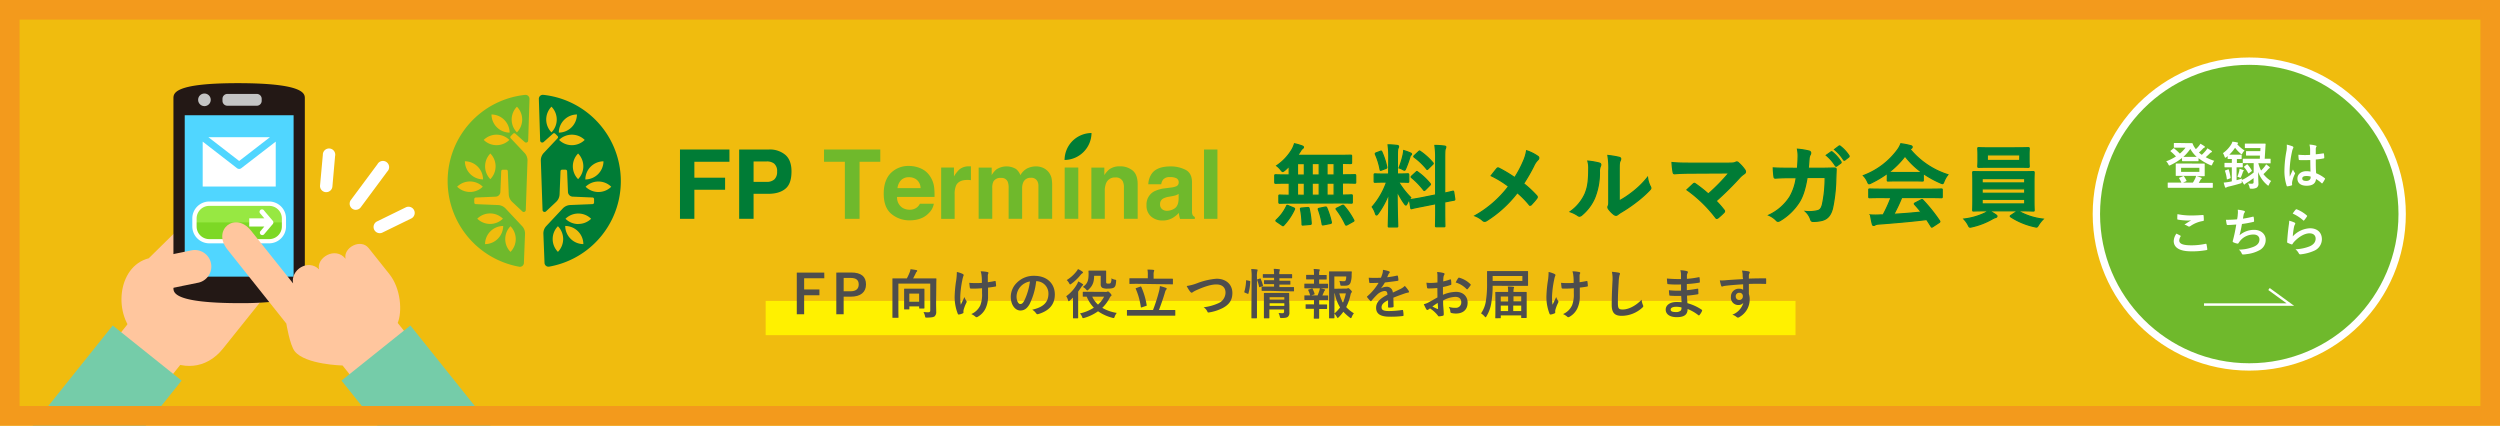 <svg xmlns="http://www.w3.org/2000/svg" viewBox="0 0 1020 173.66"><defs><style>.cls-1{fill:#f0bc0e;}.cls-13,.cls-2{fill:#6fb92c;}.cls-3,.cls-4{fill:#007c36;}.cls-4{stroke:#007c36;stroke-width:0.5px;}.cls-13,.cls-17,.cls-4{stroke-miterlimit:10;}.cls-5{fill:#fff;}.cls-6{fill:#ffc69e;}.cls-7{fill:#231815;}.cls-8{fill:#c4c4c4;}.cls-9{fill:#50d6ff;}.cls-10{fill:#97e842;}.cls-11{fill:#7dd825;}.cls-12{fill:#75cca9;}.cls-13,.cls-17{stroke:#fff;}.cls-13{stroke-width:3px;}.cls-14{fill:#fff100;}.cls-15{fill:#4d4d4d;}.cls-16{fill:#f39a1c;}.cls-17{fill:none;}</style></defs><title>banner_free</title><g id="レイヤー_2" data-name="レイヤー 2"><g id="txt"><rect class="cls-1" width="1020" height="173.66"/><path class="cls-2" d="M182.64,73.83a35.51,35.51,0,0,0,29.22,35,1.62,1.62,0,0,0,1.89-1.55l.46-11.86A4.38,4.38,0,0,0,213,92.24l-6.72-7.17a4.48,4.48,0,0,0-3.07-1.41l-9.09-.37a.66.66,0,0,1-.62-.65V81.23a.65.65,0,0,1,.62-.64l8.14-.35a2,2,0,0,0,1.89-1.89l.35-8.49a.64.64,0,0,1,.64-.62h1.41a.63.63,0,0,1,.64.62l.38,9.44a4.45,4.45,0,0,0,1.4,3.07l4.16,3.9a.83.83,0,0,0,1.39-.58l.7-20.12a4.42,4.42,0,0,0-1.18-3.15l-5.66-6a.63.63,0,0,1,0-.89l1-1a.64.64,0,0,1,.88,0l3.82,3.42a.85.85,0,0,0,1.42-.61l.53-16.95a1.62,1.62,0,0,0-1.78-1.68A35.33,35.33,0,0,0,182.64,73.83Zm26.12-25.06a7.42,7.42,0,0,1,2.15-5.23,7.47,7.47,0,0,1,0,10.47A7.44,7.44,0,0,1,208.76,48.77Zm-2.62,48.77a7.41,7.41,0,0,1,2.14-5.23,7.46,7.46,0,0,1,0,10.46A7.39,7.39,0,0,1,206.14,97.54ZM197.9,99.6a7.46,7.46,0,0,1,7.4-7.4,7.48,7.48,0,0,1-2.19,5.22A7.4,7.4,0,0,1,197.9,99.6Zm-3.17-10.38a7.46,7.46,0,0,1,10.46,0,7.44,7.44,0,0,1-10.46,0Zm13.2-35.11a7.46,7.46,0,0,1-7.4-7.4,7.48,7.48,0,0,1,7.4,7.4Zm-5.34,5.12a7.44,7.44,0,0,1-5.23-2.14,7.46,7.46,0,0,1,10.46,0A7.45,7.45,0,0,1,202.59,59.23Zm-4.67,8.63a7.45,7.45,0,0,1,2.14-5.23,7.46,7.46,0,0,1,0,10.46A7.45,7.45,0,0,1,197.92,67.86Zm-.84,5.34a7.48,7.48,0,0,1-7.4-7.4,7.44,7.44,0,0,1,7.4,7.4Zm-5.33,5.12a7.48,7.48,0,0,1-5.24-2.14,7.47,7.47,0,0,1,10.47,0A7.45,7.45,0,0,1,191.75,78.32Z"/><path class="cls-3" d="M221.63,38.7a1.62,1.62,0,0,0-1.78,1.68l.53,16.95a.85.85,0,0,0,1.42.61l3.82-3.42a.64.64,0,0,1,.88,0l1,1a.63.63,0,0,1,0,.89l-5.66,6a4.42,4.42,0,0,0-1.18,3.15l.7,20.12a.83.83,0,0,0,1.39.58l4.16-3.9a4.45,4.45,0,0,0,1.4-3.07l.38-9.44a.63.63,0,0,1,.64-.62h1.41a.64.64,0,0,1,.64.62l.35,8.49a2,2,0,0,0,1.89,1.89l8.14.35a.65.65,0,0,1,.62.64v1.41a.66.66,0,0,1-.62.65l-9.09.37a4.48,4.48,0,0,0-3.07,1.41l-6.72,7.17a4.38,4.38,0,0,0-1.18,3.15l.46,11.86a1.62,1.62,0,0,0,1.89,1.55,35.42,35.42,0,0,0-2.43-70.1ZM225,54a7.47,7.47,0,0,1,0-10.47A7.45,7.45,0,0,1,225,54Zm2.63,48.76a7.46,7.46,0,0,1,0-10.46,7.46,7.46,0,0,1,0,10.46Zm5.17-5.35a7.48,7.48,0,0,1-2.19-5.22,7.46,7.46,0,0,1,7.4,7.4A7.4,7.4,0,0,1,232.81,97.42Zm3.15-6a7.4,7.4,0,0,1-5.23-2.15,7.46,7.46,0,0,1,10.46,0A7.42,7.42,0,0,1,236,91.37ZM230.18,48.9a7.41,7.41,0,0,1,5.21-2.19,7.46,7.46,0,0,1-7.4,7.4A7.45,7.45,0,0,1,230.18,48.9Zm-2.08,8.19a7.46,7.46,0,0,1,10.46,0,7.46,7.46,0,0,1-10.46,0Zm7.76,16a7.46,7.46,0,0,1,0-10.46,7.46,7.46,0,0,1,0,10.46ZM241,68a7.47,7.47,0,0,1,5.22-2.18,7.48,7.48,0,0,1-7.4,7.4A7.44,7.44,0,0,1,241,68Zm-2.08,8.2a7.47,7.47,0,0,1,10.47,0,7.47,7.47,0,0,1-10.47,0Z"/><path class="cls-3" d="M277.43,61h20.18v5H283.3V72.5h12.54v4.92H283.3V89.28h-5.87Z"/><path class="cls-3" d="M320.45,77c-1.66,1.39-4,2.08-7.1,2.08h-5.89V89.28h-5.88V61h12.15a9.78,9.78,0,0,1,6.7,2.19q2.51,2.19,2.5,6.78Q322.93,75,320.45,77Zm-4.52-10.19a4.71,4.71,0,0,0-3.14-.94h-5.33v8.33h5.33a4.48,4.48,0,0,0,3.14-1A4.14,4.14,0,0,0,317.06,70,3.91,3.91,0,0,0,315.93,66.84Z"/><path class="cls-2" d="M359.16,61v5H350.7V89.28h-6V66h-8.5V61Z"/><path class="cls-2" d="M375.82,68.78a8.47,8.47,0,0,1,3.61,3.1,10.28,10.28,0,0,1,1.67,4.32,26.11,26.11,0,0,1,.18,4.16H366a5,5,0,0,0,2.19,4.41,5.49,5.49,0,0,0,3,.79,4.63,4.63,0,0,0,3-1,4.7,4.7,0,0,0,1.13-1.44H381a6.8,6.8,0,0,1-2,3.78c-1.88,2-4.5,3-7.88,3a11.39,11.39,0,0,1-7.37-2.57q-3.2-2.58-3.19-8.38c0-3.62,1-6.41,2.88-8.34a10.1,10.1,0,0,1,7.48-2.9A12,12,0,0,1,375.82,68.78Zm-8.19,4.73a5.68,5.68,0,0,0-1.46,3.24h9.43a4.57,4.57,0,0,0-1.46-3.31,4.79,4.79,0,0,0-3.24-1.13A4.33,4.33,0,0,0,367.63,73.51Z"/><path class="cls-2" d="M395.67,67.87l.47,0V73.5c-.34,0-.65-.06-.92-.08l-.65,0q-3.3,0-4.44,2.16a8.36,8.36,0,0,0-.63,3.72v10H384V68.36h5.22V72a11.68,11.68,0,0,1,2.21-2.86,6,6,0,0,1,4-1.28Z"/><path class="cls-2" d="M425.46,68.43A6.11,6.11,0,0,1,429.09,73a18.49,18.49,0,0,1,.19,3.09l0,13.19h-5.6V76a4.33,4.33,0,0,0-.39-2,2.73,2.73,0,0,0-2.69-1.46,3.13,3.13,0,0,0-3.12,1.88,5.84,5.84,0,0,0-.45,2.4V89.28h-5.51V76.82a6.89,6.89,0,0,0-.38-2.7,2.67,2.67,0,0,0-2.71-1.52,3.22,3.22,0,0,0-3.15,1.52,5.88,5.88,0,0,0-.44,2.57V89.28h-5.55V68.39h5.32v3.06a8.87,8.87,0,0,1,1.92-2.33,7.59,7.59,0,0,1,8-.17,6.13,6.13,0,0,1,1.8,2.52A7,7,0,0,1,419,68.76a8.1,8.1,0,0,1,3.76-.87A7.26,7.26,0,0,1,425.46,68.43Z"/><path class="cls-2" d="M434.39,68.36h5.55V89.28h-5.55Z"/><path class="cls-2" d="M462.11,69.56q2.06,1.69,2.06,5.63V89.28h-5.61V76.55a5.71,5.71,0,0,0-.44-2.53,3.07,3.07,0,0,0-3.05-1.61,3.77,3.77,0,0,0-3.79,2.36,8.08,8.08,0,0,0-.53,3.19V89.28h-5.47V68.39h5.29v3.06a9.65,9.65,0,0,1,2-2.33,6.94,6.94,0,0,1,4.27-1.26A8,8,0,0,1,462.11,69.56Z"/><path class="cls-2" d="M477.54,76.55a8,8,0,0,0,2.19-.48,1.64,1.64,0,0,0,1.18-1.55,1.84,1.84,0,0,0-.91-1.78,5.76,5.76,0,0,0-2.65-.49,3.47,3.47,0,0,0-2.78,1,4,4,0,0,0-.78,1.92h-5.28a8,8,0,0,1,1.54-4.51c1.45-1.84,3.95-2.76,7.48-2.76a13.3,13.3,0,0,1,6.13,1.36q2.68,1.36,2.68,5.14V84c0,.67,0,1.48,0,2.42a3,3,0,0,0,.33,1.46,2,2,0,0,0,.81.64v.8h-6a6.2,6.2,0,0,1-.34-1.19,12.66,12.66,0,0,1-.16-1.26,11.64,11.64,0,0,1-2.62,2.09,8,8,0,0,1-4,1,6.88,6.88,0,0,1-4.72-1.63,5.76,5.76,0,0,1-1.86-4.59,6,6,0,0,1,3-5.59,13.38,13.38,0,0,1,4.84-1.35Zm3.35,2.56a6.17,6.17,0,0,1-1.06.53,10.32,10.32,0,0,1-1.47.37l-1.25.23a7.94,7.94,0,0,0-2.51.75,2.5,2.5,0,0,0-1.29,2.32,2.42,2.42,0,0,0,.79,2A3,3,0,0,0,476,86a5.66,5.66,0,0,0,3.3-1c1-.69,1.53-2,1.57-3.78Z"/><path class="cls-2" d="M496.71,89.28h-5.47V61h5.47Z"/><path class="cls-3" d="M437.56,57.53a11.12,11.12,0,0,1,7.78-3.26,11.13,11.13,0,0,1-11,11A11.11,11.11,0,0,1,437.56,57.53Z"/><path class="cls-4" d="M527,82.85c-3.39,0-4.59.07-4.81.07s-.4,0-.4-.4V80c0-.37,0-.41.4-.41.18,0,1.2.08,3.83.08V74.71h-1.06c-3.17,0-4.27.07-4.49.07s-.36,0-.36-.4V71.72c0-.36,0-.4.36-.4s1.32.07,4.49.07H526V67.74c-.59.62-1.21,1.21-1.83,1.75-.43.33-.65.48-.83.48s-.41-.22-.81-.73a7.52,7.52,0,0,0-1.64-1.61,20.88,20.88,0,0,0,6.35-6.78,11.64,11.64,0,0,0,.91-2.19,21.61,21.61,0,0,1,3.14.91c.29.11.51.29.51.48a.64.64,0,0,1-.33.51,3.52,3.52,0,0,0-.84,1c-.36.59-.76,1.21-1.2,1.83H546c3.54,0,4.78-.07,5-.07.4,0,.44,0,.44.4v2.62c0,.33,0,.37-.44.37-.18,0-1.06,0-3.32-.07v4.7h.58c3.18,0,4.27-.07,4.49-.07s.37,0,.37.4v2.66c0,.37,0,.4-.37.4s-1.31-.07-4.49-.07h-.58v4.93c2.48,0,3.47-.08,3.65-.08.36,0,.4,0,.4.41v2.55c0,.36,0,.4-.4.4s-1.39-.07-4.82-.07Zm-6.05,7.59c-.26-.15-.37-.29-.37-.4s.08-.19.22-.33a18.17,18.17,0,0,0,4.12-5.62c.15-.37.22-.37.73-.15l2.12.88c.47.22.47.29.33.66a24.18,24.18,0,0,1-4.31,6.38.43.43,0,0,1-.33.22c-.1,0-.21-.07-.43-.22Zm11.23-19v-4.7h-2.81v4.7Zm0,8.25V74.71h-2.81v4.93Zm1.32,5c.44,0,.54,0,.62.37a35.87,35.87,0,0,1,.84,6c0,.37,0,.48-.48.51l-2.62.22c-.59.08-.62,0-.62-.36a32.13,32.13,0,0,0-.62-6c-.08-.44,0-.51.54-.55Zm4.74-13.28v-4.7h-2.88v4.7Zm0,8.25V74.71h-2.88v4.93Zm2.37,4.85c.48-.07.55,0,.7.29a32.57,32.57,0,0,1,1.86,5.8c.07.4,0,.48-.44.59l-2.59.51c-.55.11-.62.11-.7-.29a31.25,31.25,0,0,0-1.53-5.88c-.14-.36-.07-.44.44-.55Zm3.72-13.1v-4.7h-2.91v4.7Zm0,8.25V74.71h-2.91v4.93Zm3.21,4.23c.44-.22.55-.18.81.11a30.41,30.41,0,0,1,3.94,5.76c.18.33.14.41-.33.66l-2.3,1.28c-.44.22-.55.18-.73-.15a34,34,0,0,0-3.68-6.09c-.22-.29-.19-.37.29-.58Z"/><path class="cls-4" d="M566.63,64.24a35.25,35.25,0,0,0-.29-5.14c1.35,0,2.44.11,3.68.25.37,0,.58.22.58.37a1.65,1.65,0,0,1-.21.76c-.22.44-.26,1.21-.26,3.69V71h.29c2.81,0,3.72-.08,3.94-.08s.4,0,.4.41V74c0,.32,0,.36-.4.36s-1.09-.07-3.72-.07a32.47,32.47,0,0,0,4.93,6.31A11,11,0,0,0,574.11,83c-.22.44-.37.65-.51.65s-.33-.18-.59-.54a30.91,30.91,0,0,1-3-5.22c0,7.22.25,13.75.25,14.3,0,.37,0,.4-.43.4h-3c-.36,0-.4,0-.4-.4,0-.55.19-6.57.26-13.39a34.42,34.42,0,0,1-4.42,8.32c-.29.36-.47.58-.65.58s-.3-.18-.44-.62a9.26,9.26,0,0,0-1.31-2.66,30.79,30.79,0,0,0,5.87-10.14h-.66c-2.84,0-3.76.07-4,.07-.37,0-.41,0-.41-.36V71.36c0-.37,0-.41.41-.41.21,0,1.13.08,4,.08h1.5Zm-3.5-2.48c.43-.18.47-.15.65.22a29.09,29.09,0,0,1,2,6.13c.08.36,0,.47-.47.66l-1.57.58c-.55.22-.58.18-.66-.22A27.3,27.3,0,0,0,561.19,63c-.14-.4-.07-.48.4-.66ZM572.5,63a12.7,12.7,0,0,0,.22-1.56,22.77,22.77,0,0,1,2.77,1c.3.14.4.25.4.44a.36.36,0,0,1-.21.36,1.3,1.3,0,0,0-.44.8,46.67,46.67,0,0,1-1.68,4.64c-.22.54-.33.76-.55.76a1.89,1.89,0,0,1-.73-.33,9.89,9.89,0,0,0-1.46-.62A33.72,33.72,0,0,0,572.5,63Zm13.25,16.53V64.9a34,34,0,0,0-.3-5.55c1.39,0,2.59.11,3.87.26.33,0,.55.18.55.4a2.07,2.07,0,0,1-.22.73c-.18.44-.22,1.35-.22,4.05v14c2.12-.44,3-.69,3.28-.76s.33,0,.41.36l.43,2.85c0,.32,0,.36-.36.43s-1.24.22-3.76.73v3.4c0,4,.07,6.13.07,6.31,0,.36,0,.4-.4.4h-3c-.36,0-.4,0-.4-.4s.08-2.23.08-6.28V83.1l-5,1c-3.18.62-4.34.87-4.71,1s-.44,0-.47-.3l-.48-2.88c-.07-.4,0-.4.33-.47s1.57-.18,4.74-.8Zm-8-9.3c.18-.18.25-.26.33-.26s.18.08.36.22a26.13,26.13,0,0,1,5,4.67c.25.33.25.4-.11.77l-1.79,1.79c-.4.36-.47.36-.73.07a31.19,31.19,0,0,0-4.82-5c-.14-.15-.25-.22-.25-.3s.11-.21.29-.4Zm1-8.32c.33-.29.37-.36.7-.15a25.9,25.9,0,0,1,5.14,4.64c.22.25.22.4-.11.69l-1.75,1.72c-.4.4-.47.43-.69.1a26.56,26.56,0,0,0-5-4.77c-.26-.19-.3-.37.07-.7Z"/><path class="cls-4" d="M621.47,66a17.39,17.39,0,0,0,1.39-4.49,17.83,17.83,0,0,1,4.59,2.3.75.75,0,0,1,.37.62,1.09,1.09,0,0,1-.4.8,8.09,8.09,0,0,0-1.65,2.45,69.46,69.46,0,0,1-4.16,7.22,42.94,42.94,0,0,1,5.37,5,.82.82,0,0,1,.22.51,1,1,0,0,1-.19.48c-.73,1-1.46,1.75-2.22,2.59a.57.57,0,0,1-.44.25c-.18,0-.33-.11-.51-.32a36.34,36.34,0,0,0-4.78-4.82A47.71,47.71,0,0,1,606.58,90a1.57,1.57,0,0,1-.84.29,1,1,0,0,1-.69-.25,10.57,10.57,0,0,0-3.28-2,44.53,44.53,0,0,0,13.75-12,39.84,39.84,0,0,0-7.11-4.35c1.06-1.35,1.93-2.48,2.41-3a.47.47,0,0,1,.36-.18,1,1,0,0,1,.44.15A53,53,0,0,1,618,72.49,43.6,43.6,0,0,0,621.47,66Z"/><path class="cls-4" d="M652.52,66.54c.62.18.7.62.48,1.13a5.28,5.28,0,0,0-.44,2.48,27.35,27.35,0,0,1-2,10.73,18.8,18.8,0,0,1-5.18,6.86,1.68,1.68,0,0,1-.95.47,1.23,1.23,0,0,1-.69-.29,13,13,0,0,0-3.1-1.53,18.15,18.15,0,0,0,6.05-7.26c1-2.48,1.5-4.49,1.53-10.33a9.85,9.85,0,0,0-.36-3.06A29,29,0,0,1,652.52,66.54ZM660.62,82a37.08,37.08,0,0,0,5.18-3.39,35.27,35.27,0,0,0,6.39-6.2,10.39,10.39,0,0,0,1.13,3.68,1.86,1.86,0,0,1,.22.62c0,.26-.15.51-.55.91a45.37,45.37,0,0,1-5.4,4.78,60.22,60.22,0,0,1-6.49,4.38,11.31,11.31,0,0,0-1.06.77,1.19,1.19,0,0,1-.73.29,1.58,1.58,0,0,1-.77-.29,10.75,10.75,0,0,1-2.19-2.23,1.44,1.44,0,0,1-.32-.76,1.1,1.1,0,0,1,.14-.55c.26-.48.22-.91.22-2.77V69.79a29.51,29.51,0,0,0-.36-6.35,36.35,36.35,0,0,1,4.56.76c.47.11.65.33.65.62a2.42,2.42,0,0,1-.29.92c-.33.69-.33,1.42-.33,4.05Z"/><path class="cls-4" d="M705.1,66.58c2.12,0,2.56-.11,3-.33a1.08,1.08,0,0,1,.51-.18.9.9,0,0,1,.62.29,16.78,16.78,0,0,1,2.63,2.92,1.54,1.54,0,0,1,.29.8.93.93,0,0,1-.47.77A10.69,10.69,0,0,0,710,72.23,129.17,129.17,0,0,1,700.14,82a39.12,39.12,0,0,1,3.21,3.65.84.84,0,0,1,.26.54.87.87,0,0,1-.33.59,27.16,27.16,0,0,1-2.37,2.15,1,1,0,0,1-.48.18c-.14,0-.29-.11-.44-.33a54.39,54.39,0,0,0-11.71-11.34c.73-.69,2-1.86,2.63-2.45a.77.77,0,0,1,.4-.18c.15,0,.29.11.51.26A55.66,55.66,0,0,1,697,79.16a80.75,80.75,0,0,0,8.43-8.61l-15.36.08c-2.12,0-4.82.07-6.79.25-.47,0-.58-.22-.65-.66a32.52,32.52,0,0,1-.44-3.9c2.48.26,5.44.26,7.95.26Z"/><path class="cls-4" d="M733.38,68.69c.15-1.79.22-3,.26-4.92a14.06,14.06,0,0,0-.26-2.89,29.19,29.19,0,0,1,4.75.77.76.76,0,0,1,.62.77,1.63,1.63,0,0,1-.19.69,3.45,3.45,0,0,0-.47,1.71c-.11,1.17-.15,2.05-.33,3.84h5.55c1.68,0,3.39-.08,5.07-.08.58,0,.76.11.76.51S749.07,71,749,73a62.66,62.66,0,0,1-1.35,12c-.73,2.81-2,4.35-4.31,4.93a15.35,15.35,0,0,1-3.68.4.89.89,0,0,1-.88-.73,7.68,7.68,0,0,0-2.11-3.32,14.89,14.89,0,0,0,5-.33c1-.33,1.46-.91,1.9-2.55a51.6,51.6,0,0,0,1.09-11h-7.37c-.73,4.42-1.71,7.7-3.25,10.11A23.43,23.43,0,0,1,726.27,90a1.69,1.69,0,0,1-.84.29.92.92,0,0,1-.69-.37,9.26,9.26,0,0,0-3.07-2.11,20.33,20.33,0,0,0,8.58-7.45,21.16,21.16,0,0,0,2.62-7.88h-3.28c-1.79,0-3.54.08-5.26.19-.36,0-.51-.19-.54-.62a35.29,35.29,0,0,1-.29-3.54c2.29.14,3.94.14,6,.14ZM747.06,62c.19-.15.33-.11.55.07a16.63,16.63,0,0,1,3.47,3.9.38.38,0,0,1-.11.59l-1.53,1.13a.38.38,0,0,1-.62-.11,18.12,18.12,0,0,0-3.69-4.23Zm3.25-2.38c.22-.14.33-.11.55.08a15.32,15.32,0,0,1,3.47,3.76.42.42,0,0,1-.11.65l-1.46,1.13a.37.37,0,0,1-.62-.11A17.44,17.44,0,0,0,748.49,61Z"/><path class="cls-4" d="M770.05,70.7a42.63,42.63,0,0,1-6.6,3.94,2.4,2.4,0,0,1-.87.33c-.26,0-.37-.26-.66-.91a8.49,8.49,0,0,0-1.64-2.41,30.49,30.49,0,0,0,14-10.62,10.43,10.43,0,0,0,1.27-2.37,27,27,0,0,1,3.94.77c.44.1.66.25.66.51a.61.61,0,0,1-.36.58,2.82,2.82,0,0,0-.51.33,32.79,32.79,0,0,0,15.43,10.43A10.61,10.61,0,0,0,793.15,74c-.26.66-.37.91-.62.91a2.56,2.56,0,0,1-.84-.29,40.49,40.49,0,0,1-7-3.87v2.7c0,.37,0,.4-.4.4s-1.2-.07-4.12-.07h-5.62c-2.92,0-3.91.07-4.12.07-.37,0-.41,0-.41-.4Zm-2.33,9.89c-3.43,0-4.6.07-4.82.07-.4,0-.43,0-.43-.4V77.52c0-.36,0-.4.43-.4.22,0,1.39.07,4.82.07h19.45c3.43,0,4.59-.07,4.81-.07.4,0,.44,0,.44.4v2.74c0,.36,0,.4-.44.4-.22,0-1.38-.07-4.81-.07H775.89a67.08,67.08,0,0,1-3.24,6.85c3.79-.21,7.77-.54,11.23-.91-.84-1-1.68-2-2.66-3.1-.26-.29-.22-.44.22-.65l2.33-1.21c.4-.22.51-.18.77.07a64.7,64.7,0,0,1,6.79,8.47c.18.29.18.44-.19.69l-2.51,1.64c-.22.15-.33.22-.44.22s-.19-.07-.29-.25c-.62-1-1.24-2-1.83-2.85-6.06.77-13.5,1.39-19.7,1.86a3.2,3.2,0,0,0-1.31.33.92.92,0,0,1-.62.22c-.26,0-.44-.18-.51-.51-.33-1.21-.55-2.48-.77-3.76a29.36,29.36,0,0,0,4,0c.36,0,.76,0,1.16,0a58,58,0,0,0,3.21-7.07ZM780.2,70.41c2.44,0,3.54,0,3.94-.08a33.07,33.07,0,0,1-6.9-6.67,34,34,0,0,1-6.67,6.67c.32,0,1.35.08,4,.08Z"/><path class="cls-4" d="M811.47,86a18.58,18.58,0,0,1,2.81,1.64c.36.26.47.37.47.59s-.21.44-.58.51a6.2,6.2,0,0,0-1.42.65,30,30,0,0,1-8.14,3.14,4.43,4.43,0,0,1-.76.15c-.41,0-.52-.26-.88-1a10.43,10.43,0,0,0-1.68-2.3,27,27,0,0,0,8.14-2.26A7,7,0,0,0,811.25,86h-.87c-3.58,0-4.86.08-5.08.08-.4,0-.43,0-.43-.41,0-.21.07-1.31.07-3.83V74.27c0-2.55-.07-3.64-.07-3.86s0-.4.43-.4c.22,0,1.5.07,5.08.07h14.08c3.57,0,4.85-.07,5.07-.07s.4,0,.4.4-.07,1.31-.07,3.86v7.59c0,2.52.07,3.65.07,3.83,0,.37,0,.41-.4.41S828,86,824.46,86Zm11.16-25.68c3.47,0,4.67-.08,4.89-.08s.4,0,.4.41c0,.21-.07.84-.07,2.44v2.37c0,1.57.07,2.19.07,2.41s0,.4-.4.4-1.42-.07-4.89-.07H812.24c-3.47,0-4.64.07-4.89.07s-.4,0-.4-.4.07-.84.07-2.41V63.11c0-1.6-.07-2.23-.07-2.44,0-.37,0-.41.4-.41s1.42.08,4.89.08ZM808.7,74.64h17.4V72.85H808.7Zm17.4,4.23V77.05H808.7v1.82Zm0,2.45H808.7v1.89h17.4Zm-2-18.14H810.81v2.3h13.25Zm-1.28,23.13a.8.8,0,0,1,.47-.21.73.73,0,0,1,.3.1,26.28,26.28,0,0,0,10,3.21,12.58,12.58,0,0,0-1.79,2.23c-.44.69-.58,1-.95,1a4.43,4.43,0,0,1-.76-.15,29.3,29.3,0,0,1-9.67-4c-.15-.11-.22-.18-.22-.29s.11-.22.36-.36Z"/><path class="cls-5" d="M154.94,95.14a2.53,2.53,0,0,1-1.11-4.8l11.73-5.74a2.53,2.53,0,0,1,2.22,4.55l-11.73,5.73a2.44,2.44,0,0,1-1.11.26Z"/><path class="cls-5" d="M145.14,85.62a2.52,2.52,0,0,1-2-4L154,67A2.53,2.53,0,1,1,158,70L147.17,84.6a2.52,2.52,0,0,1-2,1Z"/><path class="cls-5" d="M133.1,78.4h-.23a2.53,2.53,0,0,1-2.29-2.75l1.14-12.46a2.53,2.53,0,1,1,5,.46L135.62,76.1a2.52,2.52,0,0,1-2.52,2.3Z"/><rect class="cls-6" x="54.6" y="127.92" width="14.94" height="27.16" transform="translate(-87.2 101.56) rotate(-51.34)"/><path class="cls-6" d="M60.69,105.38l13.21-13L107.18,122,91,142.2C84,151,73.71,151,66.37,145.57L56,137.24C46.06,128.94,47.63,108.74,60.69,105.38Z"/><path class="cls-7" d="M97,33.93c-26.24,0-26.24,4.21-26.24,6.24v77.29c0,1.86,0,6.23,27.37,6.23h0a130.61,130.61,0,0,0,16.89-1c5.61-.79,9.35-2,9.35-5.27V40.17C124.39,38.3,124.39,33.94,97,33.93Z"/><path class="cls-8" d="M90.77,40.32a2,2,0,0,1,2-2h12a2,2,0,0,1,2,2v.82a2,2,0,0,1-2,2h-12a2,2,0,0,1-2-2Z"/><path class="cls-8" d="M83.4,38.16a2.57,2.57,0,1,1-2.56,2.57A2.56,2.56,0,0,1,83.4,38.16Z"/><rect class="cls-9" x="75.37" y="47.02" width="44.42" height="65.85"/><polygon class="cls-5" points="110.13 55.98 85.03 55.98 97.58 65.68 110.13 55.98"/><path class="cls-5" d="M98.45,68.62a1.39,1.39,0,0,1-.87.3,1.44,1.44,0,0,1-.88-.3l-14-10.84V76.11h29.8V57.78Z"/><rect class="cls-10" x="79.34" y="83.09" width="36.48" height="15.31" rx="6.03"/><path class="cls-11" d="M79.34,90.75v1.63a6,6,0,0,0,6,6H109.8a6,6,0,0,0,6-6V90.75Z"/><path class="cls-5" d="M109.8,99.28H85.37a6.92,6.92,0,0,1-6.91-6.9V89.12a6.91,6.91,0,0,1,6.91-6.9H109.8a6.91,6.91,0,0,1,6.9,6.9v3.26a6.91,6.91,0,0,1-6.9,6.9ZM85.37,84a5.16,5.16,0,0,0-5.15,5.15v3.26a5.16,5.16,0,0,0,5.15,5.15H109.8A5.16,5.16,0,0,0,115,92.38V89.12A5.16,5.16,0,0,0,109.8,84Z"/><path class="cls-5" d="M111.31,90.11l-3.55-4.18a1,1,0,1,0-1.5,1.27l1.59,1.88h-6.16v3.34h6.16l-1.59,1.88a1,1,0,0,0,.11,1.39,1,1,0,0,0,.64.23,1,1,0,0,0,.75-.34l3.55-4.19A1,1,0,0,0,111.31,90.11Z"/><path class="cls-6" d="M78.43,102.09a6.74,6.74,0,0,1,2.1,13.32L64,118.78l-3.1-13.1Z"/><polygon class="cls-12" points="13.29 173.66 45.99 132.79 74.09 155.28 59.38 173.66 13.29 173.66"/><path class="cls-6" d="M141,105.6c-4.2-5.28-12-.36-10.82,4.3-4.5-4.45-11.73.27-10.59,5.73L102.41,94.09c-6.4-8-16-.36-9.65,7.68L116.82,132s1.42,8.8,3.43,11.32c4.35,5.47,19.52,5.8,19.52,5.8l4.66,5.86,22.24-17.7-4.4-5.52c1.88-4.6,1.33-14-3.42-19.94l-8.41-10.57C147.12,97.08,139.9,101.17,141,105.6Z"/><polygon class="cls-12" points="200.13 173.66 167.43 132.79 139.33 155.28 154.04 173.66 200.13 173.66"/><circle class="cls-13" cx="917.7" cy="87.33" r="62.38"/><rect class="cls-14" x="312.39" y="122.77" width="420.18" height="13.97"/><path class="cls-15" d="M336.32,113.53h-8.23v4.58h6.24v2.35h-6.24v7.75h-3v-17h11.21Z"/><path class="cls-15" d="M347.26,111.18c4.19,0,6.07,1.73,6.07,4.87s-2.17,5-6.25,5h-2.87v7.16h-3v-17Zm-3.05,7.66H347c2.26,0,3.36-1,3.36-2.77s-1-2.67-3.25-2.67h-2.89Z"/><path class="cls-15" d="M381.93,123.4c0,1.91.05,3.07.05,3.84a2.29,2.29,0,0,1-.64,1.8c-.44.37-1.27.5-3.12.55-.7,0-.68,0-.83-.66a5.09,5.09,0,0,0-.61-1.6c.68,0,1.25.09,1.84.09s.92-.16.92-.71v-11h-13v10.51c0,2.06.05,3.09.05,3.22s0,.22-.24.22h-2c-.22,0-.24,0-.24-.22s0-1.2,0-3.51v-8.58c0-2.3,0-3.37,0-3.53s0-.24.24-.24.9,0,3,0H370a22.93,22.93,0,0,0,1.17-2.52,5.22,5.22,0,0,0,.32-1.23c.9.11,1.83.24,2.46.38.2,0,.27.15.27.28a.47.47,0,0,1-.18.37,1.22,1.22,0,0,0-.37.53c-.33.7-.73,1.49-1.12,2.19h6.23c2.08,0,2.83,0,3,0s.27,0,.27.24-.05,1.34-.05,3.64Zm-12.81,2.83c-.22,0-.24,0-.24-.24s0-.7,0-3.67v-1.88c0-1.69,0-2.26,0-2.42s0-.24.24-.24.68,0,2.32,0h3.14c1.67,0,2.2,0,2.35,0s.24,0,.24.24,0,.71,0,2v2.06c0,2.89,0,3.42,0,3.55s0,.24-.24.24h-1.65c-.24,0-.26,0-.26-.24V125h-4v1c0,.22,0,.24-.24.24Zm1.88-3.18h4v-3.27h-4Z"/><path class="cls-15" d="M393.09,127.55c0,.15-.07.22-.29.3a5.48,5.48,0,0,1-1.51.47c-.27,0-.38,0-.51-.29a18.79,18.79,0,0,1-1.29-6.8,50.07,50.07,0,0,1,.66-7,24.05,24.05,0,0,0,.24-3.27,11,11,0,0,1,2.3.76c.35.18.48.33.48.49a.8.8,0,0,1-.13.44,11.65,11.65,0,0,0-.41,1.62,40.58,40.58,0,0,0-.84,6.58,19.14,19.14,0,0,0,.22,3.47c.55-1.16.94-1.91,1.47-3.14a6.25,6.25,0,0,0,.73,1.47.68.68,0,0,1,.19.42,1.62,1.62,0,0,1-.26.72,16.92,16.92,0,0,0-1,2.68,3,3,0,0,0-.06.57Zm7.59-9.94c-1.16.08-2,.13-2.64.13-.46,0-1,0-1.84,0-.31,0-.48-.11-.5-.35-.09-.44-.13-1-.24-2,.81.09,1.91.11,2.72.11.61,0,1.64,0,2.43-.09,0-1.09,0-2.08-.13-2.92a6.89,6.89,0,0,0-.37-1.79,13.56,13.56,0,0,1,2.83.3c.24.07.35.18.35.35a.93.93,0,0,1-.15.44,2.59,2.59,0,0,0-.11.92v2.44c.94-.13,1.88-.29,2.8-.48.27-.07.38,0,.4.19.09.55.13,1.08.18,1.65,0,.29-.09.37-.29.4-1.05.19-2,.33-3,.43l0,3.38a11.42,11.42,0,0,1-1,5.09,7.66,7.66,0,0,1-3.14,3.4.93.93,0,0,1-.55.2.46.46,0,0,1-.44-.2,7,7,0,0,0-1.71-1.07A7.17,7.17,0,0,0,400,124.5a12.22,12.22,0,0,0,.68-4.9Z"/><path class="cls-15" d="M422.76,114.71a27.8,27.8,0,0,1-2.74,9.46c-.95,1.64-2.09,2.52-3.73,2.52-1.93,0-3.89-2.06-3.89-5.64a8.08,8.08,0,0,1,2.48-5.7,9.57,9.57,0,0,1,7.13-2.81c5.27,0,8.36,3.25,8.36,7.61,0,4.08-2.3,6.65-6.75,8-.47.13-.66,0-.95-.4a4.74,4.74,0,0,0-1.53-1.38c3.7-.87,6.62-2.41,6.62-6.56a5,5,0,0,0-4.91-5.09Zm-6.3,2.13a6.31,6.31,0,0,0-1.71,4.06c0,2,.81,3.14,1.49,3.14s1.06-.29,1.65-1.34a25.18,25.18,0,0,0,2.32-7.86A6.62,6.62,0,0,0,416.46,116.84Z"/><path class="cls-15" d="M437.78,123.71c0-.66,0-1.52,0-2.31-.42.42-.83.82-1.25,1.19-.24.2-.4.31-.51.31s-.19-.16-.28-.49a5.33,5.33,0,0,0-.73-1.55,15.16,15.16,0,0,0,4.39-4.88,6.37,6.37,0,0,0,.51-1.16,13.78,13.78,0,0,1,1.73,1c.2.15.29.22.29.37a.26.26,0,0,1-.18.24,1.66,1.66,0,0,0-.46.53c-.44.68-.9,1.36-1.4,2v7.94c0,1.76,0,2.59,0,2.7s0,.27-.22.27H438c-.22,0-.22,0-.22-.27s0-.94,0-2.7Zm3.79-12.93c.2.14.29.25.29.4s-.11.24-.33.37a2.59,2.59,0,0,0-.62.59,19.65,19.65,0,0,1-3.81,3.65c-.27.17-.4.26-.49.26s-.22-.13-.39-.48a5.33,5.33,0,0,0-1-1.3,14.59,14.59,0,0,0,3.93-3.49,5,5,0,0,0,.66-1A9.26,9.26,0,0,1,441.57,110.78Zm9.66,8.32a.93.93,0,0,0,.52-.11.72.72,0,0,1,.27-.09c.17,0,.37.13.83.59s.66.82.66,1a.45.45,0,0,1-.24.33c-.2.11-.31.29-.6.84a15.3,15.3,0,0,1-2.94,3.94,16.93,16.93,0,0,0,5.91,2.07,5.32,5.32,0,0,0-.84,1.49c-.24.66-.26.68-.94.5A18,18,0,0,1,448,127a18.16,18.16,0,0,1-5.61,2.7c-.66.18-.66.18-.92-.48a4.24,4.24,0,0,0-.86-1.34,17.44,17.44,0,0,0,5.68-2.35,14,14,0,0,1-2.91-4.5c-.9,0-1.3,0-1.37,0-.22,0-.24,0-.24-.21V119.3c0-.22,0-.24.24-.24s.82,0,2.88,0Zm-4.83-6.58c0,2.67-.66,4.14-2.28,5.64-.24.24-.4.35-.51.35s-.28-.13-.52-.44a3.9,3.9,0,0,0-1.3-1c1.93-1.32,2.35-2.61,2.35-5.42,0-.53-.05-.86-.05-1s0-.24.25-.24.59,0,2.1,0h2.48c1.52,0,2,0,2.13,0s.26,0,.26.24,0,.68,0,1.78v2.41c0,.42,0,.57.13.7s.29.18.81.18.77-.09.92-.31a3.75,3.75,0,0,0,.29-1.86,4,4,0,0,0,1.43.55c.55.11.55.15.48.81-.13,1.47-.31,1.89-.72,2.28s-1.19.57-2.77.57a4.57,4.57,0,0,1-2.17-.35,1.65,1.65,0,0,1-.62-1.49v-3.4Zm-.77,8.51a9.93,9.93,0,0,0,2.35,3.25,11.41,11.41,0,0,0,2.5-3.25Z"/><path class="cls-15" d="M462.73,128.8c-1.93,0-2.59,0-2.72,0s-.22,0-.22-.24v-1.84c0-.22,0-.24.22-.24s.79,0,2.72,0h7.7a68,68,0,0,0,2.46-7.66,12.44,12.44,0,0,0,.35-2.1,21.8,21.8,0,0,1,2.5.74c.2.07.27.18.27.31a.67.67,0,0,1-.22.44,2.26,2.26,0,0,0-.42.88c-.77,2.63-1.6,5-2.52,7.39h3.71c1.93,0,2.58,0,2.72,0s.24,0,.24.24v1.84c0,.22,0,.24-.24.24s-.79,0-2.72,0Zm1.23-13c-2.06,0-2.79.05-2.92.05s-.24,0-.24-.27v-1.77c0-.25,0-.27.24-.27s.86,0,2.92,0h4.35V112a8.6,8.6,0,0,0-.16-2c.81,0,1.63,0,2.42.11.19,0,.35.13.35.24a1.43,1.43,0,0,1-.13.44,3.68,3.68,0,0,0-.12,1.23v1.69h4.7c2.09,0,2.81,0,2.94,0s.24,0,.24.27v1.77c0,.24,0,.27-.24.27s-.85-.05-2.94-.05Zm1.27,1.14c.29-.11.33-.08.42.13a29.69,29.69,0,0,1,2.19,7.38c.05.22.05.28-.26.37l-1.71.57c-.31.11-.37.09-.42-.15a27.67,27.67,0,0,0-2.06-7.38c-.09-.22-.07-.24.24-.35Z"/><path class="cls-15" d="M488.46,115.54a28.42,28.42,0,0,1,7.89-1.82c3.93,0,6.46,2.37,6.46,5.82,0,2.87-1.26,4.69-3.87,6.1a18.67,18.67,0,0,1-5.57,1.82c-.44.09-.61.07-.77-.35a4.09,4.09,0,0,0-1.53-1.74,20.34,20.34,0,0,0,5.94-1.62,4.78,4.78,0,0,0,3-4.37c0-2.06-1.34-3.33-3.77-3.33-2,0-4.59.79-7.92,2.26a12.6,12.6,0,0,0-1.52.79c-.31.26-.48.33-.59.33s-.4-.13-.64-.46a13,13,0,0,1-1.4-2.28A19.43,19.43,0,0,0,488.46,115.54Z"/><path class="cls-15" d="M509.79,114.6c.29.07.33.11.31.35a19.11,19.11,0,0,1-.75,4.81c-.06.22-.11.2-.35.09l-1.05-.44c-.29-.11-.31-.22-.24-.44a18.54,18.54,0,0,0,.7-4.46c0-.22,0-.19.35-.13Zm.88-1.51a19.52,19.52,0,0,0-.18-3.32c.84,0,1.54.07,2.26.16.22,0,.35.11.35.22a1.21,1.21,0,0,1-.1.44,8.47,8.47,0,0,0-.16,2.43v12.75c0,2.48,0,3.73,0,3.84s0,.26-.25.26h-1.77c-.22,0-.24,0-.24-.26s0-1.36,0-3.82Zm3.31.57c.24-.09.31-.07.4.13a16.44,16.44,0,0,1,.9,2.61c.06.22,0,.26-.24.37l-.93.33c-.28.11-.35.11-.39-.13a16.23,16.23,0,0,0-.81-2.65c-.09-.25-.07-.29.22-.38Zm4,5c-2.13,0-2.85,0-3,0s-.24,0-.24-.24v-1.25c0-.22,0-.24.24-.24s.86,0,3,0h1.84v-1h-1.1c-2,0-2.61,0-2.76,0s-.24,0-.24-.27v-1.09c0-.22,0-.24.24-.24s.79,0,2.76,0h1.1v-1h-1.45c-2.06,0-2.76,0-2.89,0s-.25,0-.25-.25V112.1c0-.24,0-.26.25-.26s.83,0,2.89,0h1.45c0-.77-.06-1.38-.15-2.15.81,0,1.42.07,2.17.15.24,0,.35.14.35.22a2.26,2.26,0,0,1-.15.57,4.56,4.56,0,0,0-.09,1.21h2.11c2,0,2.74,0,2.87,0s.26,0,.26.26v1.18c0,.22,0,.25-.26.25s-.83,0-2.87,0H522v1h1.49c1.95,0,2.61,0,2.74,0s.25,0,.25.24v1.09c0,.25,0,.27-.25.27s-.79,0-2.74,0H522v1h2.72c2.11,0,2.85,0,3,0s.24,0,.24.24v1.25c0,.24,0,.24-.24.24s-.85,0-3,0Zm8.09,5.66c0,1.1,0,2.37,0,3.05a2.29,2.29,0,0,1-.57,1.84c-.37.33-.9.51-2.5.55-.68,0-.71,0-.86-.68a5.31,5.31,0,0,0-.5-1.36c.5,0,1.09.07,1.49.07.63,0,.77-.22.77-.66v-.88h-6v1c0,1.54,0,2.26,0,2.37s0,.27-.26.27h-1.71c-.24,0-.26,0-.26-.27s0-.77,0-2.32v-5.14c0-1.53,0-2.24,0-2.37s0-.26.26-.26.79,0,2.72,0h4.37c1.93,0,2.56,0,2.72,0s.24,0,.24.26,0,1,0,2.57ZM518,121.25v1h6v-1Zm6,3.55v-1.07h-6v1.07Z"/><path class="cls-15" d="M536.11,115.74V114h-.59c-1.69,0-2.24,0-2.37,0s-.25,0-.25-.24v-1.38c0-.2,0-.22.25-.22s.68,0,2.37,0h.59v0a14.11,14.11,0,0,0-.15-2.41,19.29,19.29,0,0,1,2.17.15c.24,0,.35.11.35.22a.9.9,0,0,1-.13.39,2.4,2.4,0,0,0-.14,1.1v.59h.49c1.69,0,2.24,0,2.37,0s.22,0,.22.22v1.38c0,.22,0,.24-.22.24s-.68,0-2.37,0h-.49v1.73H539c1.89,0,2.48,0,2.61,0s.24,0,.24.26v1.36c0,.22,0,.24-.24.24s-.72,0-2.61,0h-4c-1.84,0-2.46,0-2.57,0s-.26,0-.26-.24V116c0-.24,0-.26.26-.26s.73,0,2.57,0Zm0,8.45v-1.8H535c-1.84,0-2.46,0-2.57,0s-.24,0-.24-.27v-1.36c0-.22,0-.24.24-.24s.73,0,2.57,0h2.59c.26-.63.5-1.29.7-1.93a7.52,7.52,0,0,0,.22-1,15.43,15.43,0,0,1,1.84.44c.22.07.31.13.31.24a.37.37,0,0,1-.15.27,1.16,1.16,0,0,0-.29.41c-.24.62-.42,1-.7,1.6,1.45,0,2,0,2.11,0s.24,0,.24.24v1.36c0,.24,0,.27-.24.27s-.73,0-2.59,0h-.82v1.8h.6c1.71,0,2.26,0,2.39,0s.24,0,.24.24v1.36c0,.22,0,.24-.24.24s-.68,0-2.39,0h-.6v1.42c0,1.47,0,2.17,0,2.28s0,.25-.24.25h-1.71c-.22,0-.25,0-.25-.25s.05-.81.05-2.28V126h-.73c-1.71,0-2.28,0-2.41,0s-.24,0-.24-.24v-1.36c0-.22,0-.24.24-.24s.7,0,2.41,0Zm-1.21-3.64c-.28.09-.33.06-.39-.16a13.26,13.26,0,0,0-.73-1.93c-.11-.24-.06-.26.2-.35l1.21-.37c.24-.07.3,0,.39.15a11.31,11.31,0,0,1,.75,1.91c.06.22.06.29-.22.37Zm14.26-2.81a1.19,1.19,0,0,0,.62-.09.63.63,0,0,1,.33-.09c.13,0,.3.07.83.6s.62.7.62.85a.49.49,0,0,1-.16.37,1.65,1.65,0,0,0-.37.84,20.27,20.27,0,0,1-1.78,5.07,14.53,14.53,0,0,0,3.14,2.54,5.36,5.36,0,0,0-.86,1.49c-.15.33-.24.49-.37.49s-.22-.09-.44-.24a20.1,20.1,0,0,1-2.63-2.37,18.9,18.9,0,0,1-1.87,2.21c-.22.2-.33.31-.43.31s-.22-.15-.4-.46a5.91,5.91,0,0,0-.94-1.3c0,1,0,1.61,0,1.69s0,.22-.24.22h-1.69c-.24,0-.26,0-.26-.22s0-1.6,0-4.58v-9.46c0-3,0-4.5,0-4.65s0-.24.26-.24,1,0,2.72,0h3.53c1.76,0,2.35,0,2.48,0s.31.06.29.28c-.05.42-.05.75-.07,1.12a9.43,9.43,0,0,1-.48,3.29c-.42.86-1,1.17-2.39,1.17-.38,0-.77,0-1.17,0s-.52,0-.61-.57a7.94,7.94,0,0,0-.35-1.4,12,12,0,0,0,1.71.13c.57,0,.79-.13.92-.57a5,5,0,0,0,.16-1.36h-4.85v5Zm-4.71,10.16a14.62,14.62,0,0,0,2.3-2.48,16.22,16.22,0,0,1-2.15-5.71h-.15Zm2-8.19a15,15,0,0,0,1.47,3.76,17.47,17.47,0,0,0,1.19-3.76Z"/><path class="cls-15" d="M568.59,125c0,.24-.13.35-.42.4a12.42,12.42,0,0,1-1.55.11c-.2,0-.29-.14-.29-.35,0-.79,0-1.89,0-2.68-2,1-2.65,1.86-2.65,2.92s.74,1.51,3,1.51a37.62,37.62,0,0,0,5.46-.44c.2,0,.29,0,.31.24a9.91,9.91,0,0,1,.19,1.8c0,.27-.06.42-.24.42a39.17,39.17,0,0,1-5.44.28c-3.6,0-5.51-1.07-5.51-3.62,0-2.1,1.32-3.64,4.63-5.35-.06-1.12-.32-1.56-1.31-1.51a5.27,5.27,0,0,0-3,1.58,28.45,28.45,0,0,0-2.19,2.39c-.11.13-.18.2-.27.2a.47.47,0,0,1-.24-.16,10.22,10.22,0,0,1-1.25-1.45.31.31,0,0,1-.09-.19c0-.09.05-.16.16-.24a22.38,22.38,0,0,0,4.58-5.45c-1,0-2.21.07-3.51.07-.2,0-.26-.11-.31-.35s-.15-1.16-.22-1.82a47.26,47.26,0,0,0,5,0,16.81,16.81,0,0,0,.66-1.88,5.27,5.27,0,0,0,.15-1.34,13.43,13.43,0,0,1,2.5.61.4.4,0,0,1,.27.38.44.44,0,0,1-.16.33,1.7,1.7,0,0,0-.37.52c-.13.31-.24.59-.5,1.19a38.65,38.65,0,0,0,4-.68c.24,0,.31,0,.35.22a7.23,7.23,0,0,1,.22,1.58c0,.22-.07.3-.37.35-1.65.24-3.54.48-5.14.66a21.62,21.62,0,0,1-1.64,2.43l0,0a4.44,4.44,0,0,1,2.19-.67,2.42,2.42,0,0,1,2.68,2.36c.86-.39,2.11-1,3.23-1.53a6.54,6.54,0,0,0,1.66-1.19,12.9,12.9,0,0,1,1.54,1.94.84.84,0,0,1,.17.48c0,.17-.1.26-.32.3a7.71,7.71,0,0,0-1.34.33c-1.43.51-2.85,1-4.72,1.76Z"/><path class="cls-15" d="M586.44,117.52c-1.1.09-2.22.17-3.69.17-.37,0-.48-.13-.53-.45s-.15-1.15-.24-1.91a12.27,12.27,0,0,0,1.71.11c.93,0,1.87-.09,2.79-.18,0-.72,0-1.56,0-2.5a8.23,8.23,0,0,0-.15-1.78,12.29,12.29,0,0,1,2.61.4c.26.06.44.22.44.41a.72.72,0,0,1-.13.35,2.49,2.49,0,0,0-.31.86c-.07.57-.09,1.12-.11,1.82a21.42,21.42,0,0,0,2.81-.81c.2-.07.35,0,.37.2a10.76,10.76,0,0,1,.13,1.71c0,.22-.06.28-.28.35a22,22,0,0,1-3.14.83c0,1.06,0,2.13,0,3.18a14,14,0,0,1,5.39-1.2c2.73,0,4.68,1.75,4.68,4.39,0,2.81-1.8,4.45-4.76,4.45a8.45,8.45,0,0,1-1.8-.2.58.58,0,0,1-.49-.65,3.78,3.78,0,0,0-.65-1.87,8.18,8.18,0,0,0,2.74.39,2.18,2.18,0,0,0,2.37-2.26c0-1.42-.88-2.21-2.41-2.21a10.87,10.87,0,0,0-5,1.49c0,.92,0,1.67.09,2.63s.17,2.35.17,2.86c0,.3,0,.63-.33.72a8.79,8.79,0,0,1-1.62.26c-.24,0-.33-.15-.53-.44a13.4,13.4,0,0,0-3.11-2.8,3.47,3.47,0,0,0-.7.48.56.56,0,0,1-.38.15.61.61,0,0,1-.48-.35c-.24-.39-.68-1.32-1-2a7.82,7.82,0,0,0,2-.77c.94-.52,2-1.12,3.58-2Zm-2,7.55c.61.33,1.36.7,2.06,1,.17,0,.24,0,.22-.18,0-.57-.09-1.58-.13-2.3C585.93,124,585.19,124.5,584.4,125.07Zm10.48-11.52c.16-.24.22-.31.38-.27a10.51,10.51,0,0,1,4.65,2.68.35.35,0,0,1,.13.22.49.49,0,0,1-.09.22c-.28.44-.85,1.12-1.18,1.56-.07.09-.37.11-.44,0a10.06,10.06,0,0,0-4.45-2.7A13.38,13.38,0,0,1,594.88,113.55Z"/><path class="cls-15" d="M609,117.08a41.4,41.4,0,0,1-.53,6.39,14.72,14.72,0,0,1-2,5.59c-.15.26-.24.4-.33.4s-.22-.11-.41-.33a6.75,6.75,0,0,0-1.47-1.28,11.69,11.69,0,0,0,2-5.17,43.78,43.78,0,0,0,.46-7.2c0-3.12,0-4.52,0-4.65s0-.24.26-.24.9,0,3,0h10.23c2.1,0,2.87,0,3,0s.24,0,.24.24,0,.57,0,1.71v2.17c0,1.1,0,1.54,0,1.67s0,.24-.24.24-.9,0-3,0H609Zm12.13-4.47H609v2h12.13Zm-10.82,17.24c-.22,0-.24,0-.24-.24s.05-.75.05-4.52v-2.33c0-2.52-.05-3.27-.05-3.4s0-.24.24-.24.88,0,3,0h2a11.74,11.74,0,0,0-.13-2.22,21.06,21.06,0,0,1,2.21.11c.22,0,.36.11.36.24a1,1,0,0,1-.14.39,6,6,0,0,0-.11,1.48h2.15c2.11,0,2.86,0,3,0s.24,0,.24.24,0,.88,0,3V125c0,3.73,0,4.35,0,4.48s0,.26-.24.26h-1.75c-.22,0-.25,0-.25-.26v-.81h-8.33v.92c0,.22,0,.24-.25.24Zm2-6.87h3v-2h-3Zm3,3.93v-2.22h-3v2.22Zm2.19-6v2h3.16v-2Zm3.16,6v-2.22H617.4v2.22Z"/><path class="cls-15" d="M634.53,127.55c0,.15-.07.22-.29.3a5.48,5.48,0,0,1-1.51.47c-.27,0-.37,0-.51-.29a18.79,18.79,0,0,1-1.29-6.8,50.07,50.07,0,0,1,.66-7,24.05,24.05,0,0,0,.24-3.27,11,11,0,0,1,2.3.76c.35.18.49.33.49.49a.75.75,0,0,1-.14.44,11.65,11.65,0,0,0-.41,1.62,40.58,40.58,0,0,0-.84,6.58,19.14,19.14,0,0,0,.22,3.47c.55-1.16.95-1.91,1.47-3.14a6.25,6.25,0,0,0,.73,1.47.68.68,0,0,1,.19.42,1.62,1.62,0,0,1-.26.72,16.92,16.92,0,0,0-1,2.68,3,3,0,0,0-.06.57Zm7.59-9.94c-1.16.08-2,.13-2.63.13-.46,0-1,0-1.85,0-.3,0-.48-.11-.5-.35-.09-.44-.13-1-.24-2,.81.09,1.91.11,2.72.11.61,0,1.64,0,2.43-.09,0-1.09,0-2.08-.13-2.92a6.89,6.89,0,0,0-.37-1.79,13.47,13.47,0,0,1,2.83.3c.24.07.35.18.35.35a.83.83,0,0,1-.15.44,2.59,2.59,0,0,0-.11.92v2.44c.94-.13,1.88-.29,2.81-.48.26-.07.37,0,.39.19.09.55.13,1.08.18,1.65,0,.29-.09.37-.29.4-1,.19-2,.33-3,.43l0,3.38a11.28,11.28,0,0,1-1,5.09,7.66,7.66,0,0,1-3.14,3.4.93.93,0,0,1-.55.2.46.46,0,0,1-.44-.2,7,7,0,0,0-1.71-1.07,7.13,7.13,0,0,0,3.71-3.64,12.22,12.22,0,0,0,.68-4.9Z"/><path class="cls-15" d="M660.43,111.24c.37.09.52.2.52.42a2.12,2.12,0,0,1-.22.73,14.13,14.13,0,0,0-.3,2.67c-.22,3.38-.33,5.62-.33,8.49,0,2.22.26,2.73,2,2.73,2,0,5-1.19,7.68-4a7.29,7.29,0,0,0,.5,2.08,1.48,1.48,0,0,1,.18.53c0,.2-.09.37-.44.68a12.56,12.56,0,0,1-8.32,3.29c-2.81,0-4.12-1.12-4.12-4.48,0-3.68.19-6.84.3-9.48a14.3,14.3,0,0,0-.22-4A24.16,24.16,0,0,1,660.43,111.24Z"/><path class="cls-15" d="M685.93,120.72a37.92,37.92,0,0,1-4.52-.08c-.24,0-.33-.09-.35-.38a12.73,12.73,0,0,1-.13-1.86,30.12,30.12,0,0,0,4.94.17c0-.83,0-1.69,0-2.52a34.85,34.85,0,0,1-5.24-.11c-.24,0-.35-.09-.38-.31-.06-.55-.11-1.07-.15-2a50.07,50.07,0,0,0,5.75.22c0-.81,0-1.39,0-2.13a6.37,6.37,0,0,0-.27-1.47,12.87,12.87,0,0,1,2.77.39.45.45,0,0,1,.24.66,2.69,2.69,0,0,0-.33,1.06c0,.43,0,.74,0,1.4a35,35,0,0,0,4.8-.66c.26-.06.35,0,.37.27a11.27,11.27,0,0,1,.11,1.6c0,.28-.06.33-.24.35a45.27,45.27,0,0,1-5.07.57c0,.88,0,1.69,0,2.48,1.66-.11,2.72-.33,4.3-.57.26-.07.33,0,.35.17,0,.42.06,1.14.06,1.8,0,.22-.08.29-.33.31a41.71,41.71,0,0,1-4.3.53c0,1,.09,2.08.16,3.09a19.61,19.61,0,0,1,5.81,2.65c.22.2.22.27.15.53a6.34,6.34,0,0,1-1,1.62.32.32,0,0,1-.29.18.34.34,0,0,1-.24-.11,17.62,17.62,0,0,0-4.36-2.5c0,2.37-1.45,3.33-4.46,3.33-2.85,0-4.47-1.25-4.47-3.07s1.73-3.11,4.38-3.11c.55,0,1.08,0,2.11.08C686,122.37,686,121.47,685.93,120.72ZM684,125.16c-1.6,0-2.37.46-2.37,1.16s.66,1,2.18,1a2.71,2.71,0,0,0,2-.66,2.08,2.08,0,0,0,.24-1.23A9.58,9.58,0,0,0,684,125.16Z"/><path class="cls-15" d="M711,112a7,7,0,0,0-.27-1.6,21.32,21.32,0,0,1,2.57.3c.37.07.61.22.61.42a.92.92,0,0,1-.19.51,2,2,0,0,0-.18.63c0,.29,0,.57,0,1.41,2.37-.09,4.63-.11,6.73-.11.27,0,.31,0,.33.33,0,.54,0,1.11,0,1.66,0,.24-.11.31-.37.29-2.28-.07-4.41-.07-6.69,0,0,1.34,0,2.75,0,4.09a6.77,6.77,0,0,1,.33,2.17,8.2,8.2,0,0,1-3.91,7.09,2.08,2.08,0,0,1-.85.41,1.21,1.21,0,0,1-.66-.33,5,5,0,0,0-1.67-.87,7.37,7.37,0,0,0,4.5-4.83,2.56,2.56,0,0,1-2.06.88,3,3,0,0,1-3-3.36,3.19,3.19,0,0,1,3.31-3.29,2.67,2.67,0,0,1,1.67.44c0-.77,0-1.52,0-2.24-2.76.15-5.85.41-7.59.66-.48.06-.83.26-1,.26s-.3-.09-.37-.31a15.25,15.25,0,0,1-.55-2.21,15.06,15.06,0,0,0,2.68-.09c1.34-.11,4.17-.29,6.8-.44C711,113.11,711,112.56,711,112Zm-2.81,8.89a1.36,1.36,0,0,0,1.4,1.49,1.41,1.41,0,0,0,1.49-1.52,1.31,1.31,0,0,0-1.44-1.4A1.39,1.39,0,0,0,708.17,120.86Z"/><path class="cls-16" d="M1012,8V165.66H8V8H1012m8-8H0V173.66H1020V0Z"/><path class="cls-5" d="M892.35,58.4c1.18,0,1.76,0,1.91,0s.25,0,.36.25a6.56,6.56,0,0,0,1,1.81,2.82,2.82,0,0,0,.29.39,10.23,10.23,0,0,0,1.26-1.34,5.15,5.15,0,0,0,.59-.88,18.27,18.27,0,0,1,1.61,1c.19.12.23.23.23.33s-.08.23-.27.3a1.91,1.91,0,0,0-.71.58c-.45.46-.88.9-1.45,1.39.38.33.75.64,1.17.94A20,20,0,0,0,900,61.41a5,5,0,0,0,.59-.9c.63.34,1.15.65,1.63,1,.19.13.25.23.25.36s-.1.23-.27.29a1.73,1.73,0,0,0-.73.57c-.44.44-1,.92-1.53,1.42a22.75,22.75,0,0,0,3.48,1.47,5.74,5.74,0,0,0-.76,1.32c-.17.4-.23.55-.4.55a1.42,1.42,0,0,1-.48-.15A20.65,20.65,0,0,1,897,64.53v1c0,.21,0,.23-.23.23s-.59,0-2.07,0H892.5c-1.49,0-2,0-2,0s-.23,0-.23-.23V64.45a23.72,23.72,0,0,1-4.7,2.91,1.31,1.31,0,0,1-.48.17c-.17,0-.25-.17-.44-.54a3.77,3.77,0,0,0-.86-1.16,21.76,21.76,0,0,0,4-2,21.17,21.17,0,0,0-2.09-2c-.11-.08-.17-.15-.17-.21s.06-.1.17-.19l1-.84c.18-.14.23-.18.41,0a29.93,29.93,0,0,1,2.27,2.08,14.39,14.39,0,0,0,2.32-2.43h-2.32c-1.57,0-2.08,0-2.2,0s-.25,0-.25-.21V58.58c0-.21,0-.23.25-.23s.63,0,2.2,0Zm4.17,8.35c2,0,2.64,0,2.77,0s.23,0,.23.25,0,.53,0,1.51v1.62c0,1,0,1.38,0,1.5s0,.26-.23.26-.82,0-2.77,0h-.31a19.15,19.15,0,0,1,1.84.59c.19.06.27.19.27.27a.35.35,0,0,1-.21.3,1,1,0,0,0-.39.48l-.63,1.09h2.85c1.88,0,2.53,0,2.66,0s.23,0,.23.2v1.55c0,.21,0,.24-.23.24s-.78,0-2.66,0H887.33c-1.89,0-2.54,0-2.67,0s-.23,0-.23-.24V74.69c0-.18,0-.2.23-.2s.78,0,2.67,0H890a15.8,15.8,0,0,0-.88-1.68c-.13-.19-.11-.25.14-.33l1.39-.59c.25-.11.33-.08.46.1a16,16,0,0,1,.94,1.6c.1.21.08.27-.21.39l-1.13.51h4a15.52,15.52,0,0,0,.88-1.57,4.53,4.53,0,0,0,.4-1.16H890.7c-2,0-2.62,0-2.77,0s-.23,0-.23-.26,0-.52,0-1.5V68.47c0-1,0-1.38,0-1.51s0-.25.23-.25.82,0,2.77,0Zm-6.64,3.36h7.46V68.45h-7.46ZM894.66,64c.79,0,1.28,0,1.59,0a12.75,12.75,0,0,1-2.6-3.25,18.15,18.15,0,0,1-2.83,3.25c.3,0,.82,0,1.68,0Z"/><path class="cls-5" d="M921.39,66.57a13.4,13.4,0,0,0,1.13,3,12.92,12.92,0,0,0,1.55-1.74,4.24,4.24,0,0,0,.48-.79,11.17,11.17,0,0,1,1.34,1,.57.57,0,0,1,.21.36c0,.08-.1.19-.27.29a2.28,2.28,0,0,0-.59.55,18.24,18.24,0,0,1-1.76,1.8,11.33,11.33,0,0,0,3.15,2.81,5.52,5.52,0,0,0-.86,1.46c-.13.3-.19.42-.32.42s-.23-.08-.42-.25a12.46,12.46,0,0,1-3.7-5.3c0,2.45.1,3.64.1,4.61a1.88,1.88,0,0,1-.69,1.78,4.07,4.07,0,0,1-2.16.42c-.67,0-.65,0-.79-.63a4.44,4.44,0,0,0-.63-1.49,14.33,14.33,0,0,0,1.46.09c.67,0,.84-.17.84-.65V72.66a25.66,25.66,0,0,1-2.93,2,2.19,2.19,0,0,0-.55.44.33.33,0,0,1-.25.19.3.3,0,0,1-.27-.17,13.92,13.92,0,0,1-.82-1.42,1.83,1.83,0,0,0,0,.33c0,.7,0,.65-.63.84-1.51.46-3.08.88-4.82,1.28a2.83,2.83,0,0,0-.73.27.55.55,0,0,1-.33.15.34.34,0,0,1-.34-.27c-.19-.57-.38-1.2-.52-1.8.71-.07,1.23-.13,1.84-.23s1-.17,1.47-.28V68.26H910c-1.55,0-2,0-2.16,0s-.25,0-.25-.23V66.69c0-.21,0-.23.25-.23s.61,0,2.16,0h.59V64.87l-1.49,0c-.21,0-.23,0-.23-.25v-.94c-.17.14-.31.29-.48.42a.87.87,0,0,1-.44.25c-.15,0-.23-.15-.34-.46a5.86,5.86,0,0,0-.65-1.41,12.11,12.11,0,0,0,3.4-3.6,4.41,4.41,0,0,0,.46-1.09,17.19,17.19,0,0,1,2,.33c.21.05.31.17.31.26s-.06.21-.23.33l-.13.11a13,13,0,0,0,3,2.57,5.48,5.48,0,0,0-.82,1.07c-.17.32-.25.48-.38.48s-.23-.1-.44-.29a14.67,14.67,0,0,1-2.22-2.37,16.34,16.34,0,0,1-2.36,2.83c.27,0,.67,0,1.38,0h1.67c1.26,0,1.62,0,1.74,0s.25,0,.25.23v1.3c0,.23,0,.25-.25.25s-.48,0-1.69,0V66.5h.12c1.55,0,2,0,2.16,0h.13V65c0-.21,0-.23.23-.23s.77,0,2.76,0H922l.06-1.29H919c-1.7,0-2.26,0-2.39,0s-.23,0-.23-.23V61.89c0-.21,0-.23.23-.23s.69,0,2.39,0h3.2l.07-1.25h-3.8c-1.65,0-2.22,0-2.34,0s-.23,0-.23-.23V58.83c0-.2,0-.23.23-.23s.69,0,2.34,0h3.32c1.67,0,2.24,0,2.34,0s.27,0,.25.26c-.06.6-.08,1.17-.12,1.73L924,64.76c1.48,0,2,0,2.15,0s.26,0,.26.23v1.43c0,.21,0,.23-.26.23s-.77,0-2.76,0ZM909,69.14c.25-.08.29-.08.35.13a20.54,20.54,0,0,1,.72,3.16c0,.19,0,.25-.26.36l-.9.35c-.29.11-.33.09-.37-.12a13.79,13.79,0,0,0-.72-3.16c-.08-.24-.06-.28.23-.38Zm8.92-2.57c-2,0-2.64,0-2.76,0h-.11v1.46c0,.21,0,.23-.25.23s-.61,0-2.16,0h-.12v5.26c.73-.19,1.46-.42,2.22-.67a5.21,5.21,0,0,0-.09.59l1-.46a27.48,27.48,0,0,0,3.85-2.6V66.57Zm-4.29,3.08a6.1,6.1,0,0,0,.08-.78,13.11,13.11,0,0,1,1.53.5c.17.07.23.13.23.21a.25.25,0,0,1-.13.23.81.81,0,0,0-.27.44,15.78,15.78,0,0,1-.67,1.83c-.12.31-.19.46-.33.46a1.41,1.41,0,0,1-.44-.17,3.4,3.4,0,0,0-.78-.25A19.28,19.28,0,0,0,913.64,69.65Zm3-2.5c.11-.08.17-.12.21-.12s.13.06.21.14a13,13,0,0,1,1.66,2.33c.12.19.1.25-.13.42l-.92.71c-.13.08-.19.15-.25.15s-.11-.07-.17-.19a11.33,11.33,0,0,0-1.63-2.35c-.15-.14-.13-.19.1-.35Z"/><path class="cls-5" d="M935.38,59.71c.23.13.32.26.32.42a1.08,1.08,0,0,1-.15.46,4.39,4.39,0,0,0-.38,1.16,41.47,41.47,0,0,0-1,7.62c0,.84,0,1.8.06,2.68.42-1,.86-1.86,1.3-2.91a5.43,5.43,0,0,0,.73,1.32.5.5,0,0,1,.13.3.63.63,0,0,1-.13.33,12.9,12.9,0,0,0-1.07,3.19,4.14,4.14,0,0,0,0,1.11c0,.14-.06.21-.25.27a9.21,9.21,0,0,1-1.57.35c-.23.07-.32,0-.42-.25a19.39,19.39,0,0,1-.9-6.39,45.75,45.75,0,0,1,.86-7.94A10.44,10.44,0,0,0,933,59,17.76,17.76,0,0,1,935.38,59.71Zm7.21,5.6c-1.43,0-2.89.08-4.32,0-.27,0-.35-.06-.37-.27a12.14,12.14,0,0,1-.15-1.91,29.35,29.35,0,0,0,4.78.06c0-.75,0-1.42,0-2.2a8.49,8.49,0,0,0-.27-2,11.32,11.32,0,0,1,2.54.4c.23.06.37.16.37.35A.92.92,0,0,1,945,60a2.45,2.45,0,0,0-.17.73c0,.71,0,1.26,0,2.22,1-.08,2.07-.23,3-.37.26-.07.3,0,.34.25a8.7,8.7,0,0,1,.13,1.49.28.28,0,0,1-.24.31,22.62,22.62,0,0,1-3.22.44c0,2.35,0,3.81.15,5.61a13.73,13.73,0,0,1,3.47,2c.19.12.21.18.11.41a10.52,10.52,0,0,1-1,1.62.24.24,0,0,1-.18.12.28.28,0,0,1-.19-.1,12.39,12.39,0,0,0-2.27-1.68c-.16,1.76-1.36,2.73-3.83,2.73s-3.75-1.14-3.75-2.94,1.55-3,3.67-3a8.3,8.3,0,0,1,1.67.17C942.63,68.49,942.61,67,942.59,65.31Zm-1.7,6.51c-1,0-1.57.36-1.57,1s.46,1,1.7,1c1.05,0,1.72-.61,1.72-1.36a2,2,0,0,0,0-.42A5.81,5.81,0,0,0,940.89,71.82Z"/><path class="cls-5" d="M889.57,96.12c.18.11.21.21.1.38a3.46,3.46,0,0,0-.54,1.59c0,1.32,1.36,2,5,2a27.19,27.19,0,0,0,5.68-.6c.29-.07.4,0,.44.18a18.16,18.16,0,0,1,.33,2.06c0,.19-.1.27-.35.31a31.3,31.3,0,0,1-6.24.5c-4.7,0-7.11-1.5-7.11-4.23a5.54,5.54,0,0,1,1.11-3C888.5,95.56,889,95.83,889.57,96.12Zm4.73-8.21c1.53,0,3.1-.1,4.44-.19.21,0,.3.07.32.23a14.61,14.61,0,0,1,.1,1.79c0,.29-.1.41-.35.43a12.34,12.34,0,0,0-5.14,2.08.92.92,0,0,1-.52.19.83.83,0,0,1-.44-.13,5.14,5.14,0,0,0-1.47-.67c1.09-.71,2-1.3,2.75-1.74a13,13,0,0,1-1.72.07,26.23,26.23,0,0,1-3.67-.36c-.19,0-.27-.13-.27-.38,0-.5,0-1.11.08-1.86A27,27,0,0,0,894.3,87.91Z"/><path class="cls-5" d="M913,87.56a7.33,7.33,0,0,0,0-2,14.76,14.76,0,0,1,2.51.44c.27.09.42.21.42.38a.65.65,0,0,1-.15.34,2.16,2.16,0,0,0-.35.77c-.11.57-.19,1-.3,1.72a37.48,37.48,0,0,0,3.94-.78c.3-.08.4-.06.44.21a8.94,8.94,0,0,1,.15,1.55c0,.23-.06.3-.25.34-1.8.4-2.94.63-4.69.86-.3,1.74-.59,3.14-1,4.61a9,9,0,0,1,6-2.22c2.79,0,4.68,1.8,4.68,4a4.71,4.71,0,0,1-2.39,4.23,14,14,0,0,1-5.34,1.67,9.14,9.14,0,0,1-1.55.15c-.21,0-.36-.1-.53-.5a4,4,0,0,0-1.13-1.49,16.33,16.33,0,0,0,6-1.15c1.62-.67,2.39-1.64,2.39-3,0-1.09-.79-2-2.39-2a7,7,0,0,0-5.51,2.6c-.19.27-.4.52-.58.8s-.21.33-.4.31a5.78,5.78,0,0,1-1.57-.46c-.34-.15-.46-.23-.46-.42a1.53,1.53,0,0,1,.08-.42c.11-.35.19-.67.27-1,.46-1.85.76-3.4,1.11-5.49-1.13.08-2.45.19-3.52.19a.35.35,0,0,1-.39-.3c-.07-.25-.21-1.13-.3-1.82,1.64,0,2.94-.06,4.55-.19C912.88,88.75,913,88.06,913,87.56Z"/><path class="cls-5" d="M936.14,90.8c.23.11.33.23.33.4a.66.66,0,0,1-.1.32,3.7,3.7,0,0,0-.42,1.11,33.47,33.47,0,0,0-.5,3.81,10.19,10.19,0,0,1,7-3.31c3.06,0,4.88,1.78,4.88,4.48a5.15,5.15,0,0,1-3.16,4.7,18.18,18.18,0,0,1-5.36,1.44c-.46.06-.65,0-.84-.27a5.38,5.38,0,0,0-1.43-1.78,17.49,17.49,0,0,0,5.77-1.18c1.69-.73,2.47-1.82,2.47-3.16,0-1.13-.71-2.16-2.52-2.16s-4.06,1.2-6,3.19a5.36,5.36,0,0,0-.9,1.15c-.13.21-.21.21-.48.15a15.21,15.21,0,0,1-1.43-.57c-.21-.08-.29-.13-.29-.42.13-2.43.4-4.9.65-6.77a13.43,13.43,0,0,0,.19-1.88A12.4,12.4,0,0,1,936.14,90.8Zm.52-5.3a.36.36,0,0,1,.4-.1,13.66,13.66,0,0,1,4.1,2.49c.11.09.15.15.15.23a.58.58,0,0,1-.1.25,16.13,16.13,0,0,1-1.07,1.47c-.09.1-.17.17-.23.17s-.15,0-.25-.15a16.61,16.61,0,0,0-4.24-2.72A12.53,12.53,0,0,1,936.66,85.5Z"/><polyline class="cls-17" points="899.24 124.26 934.46 124.26 925.75 117.92"/></g></g></svg>
